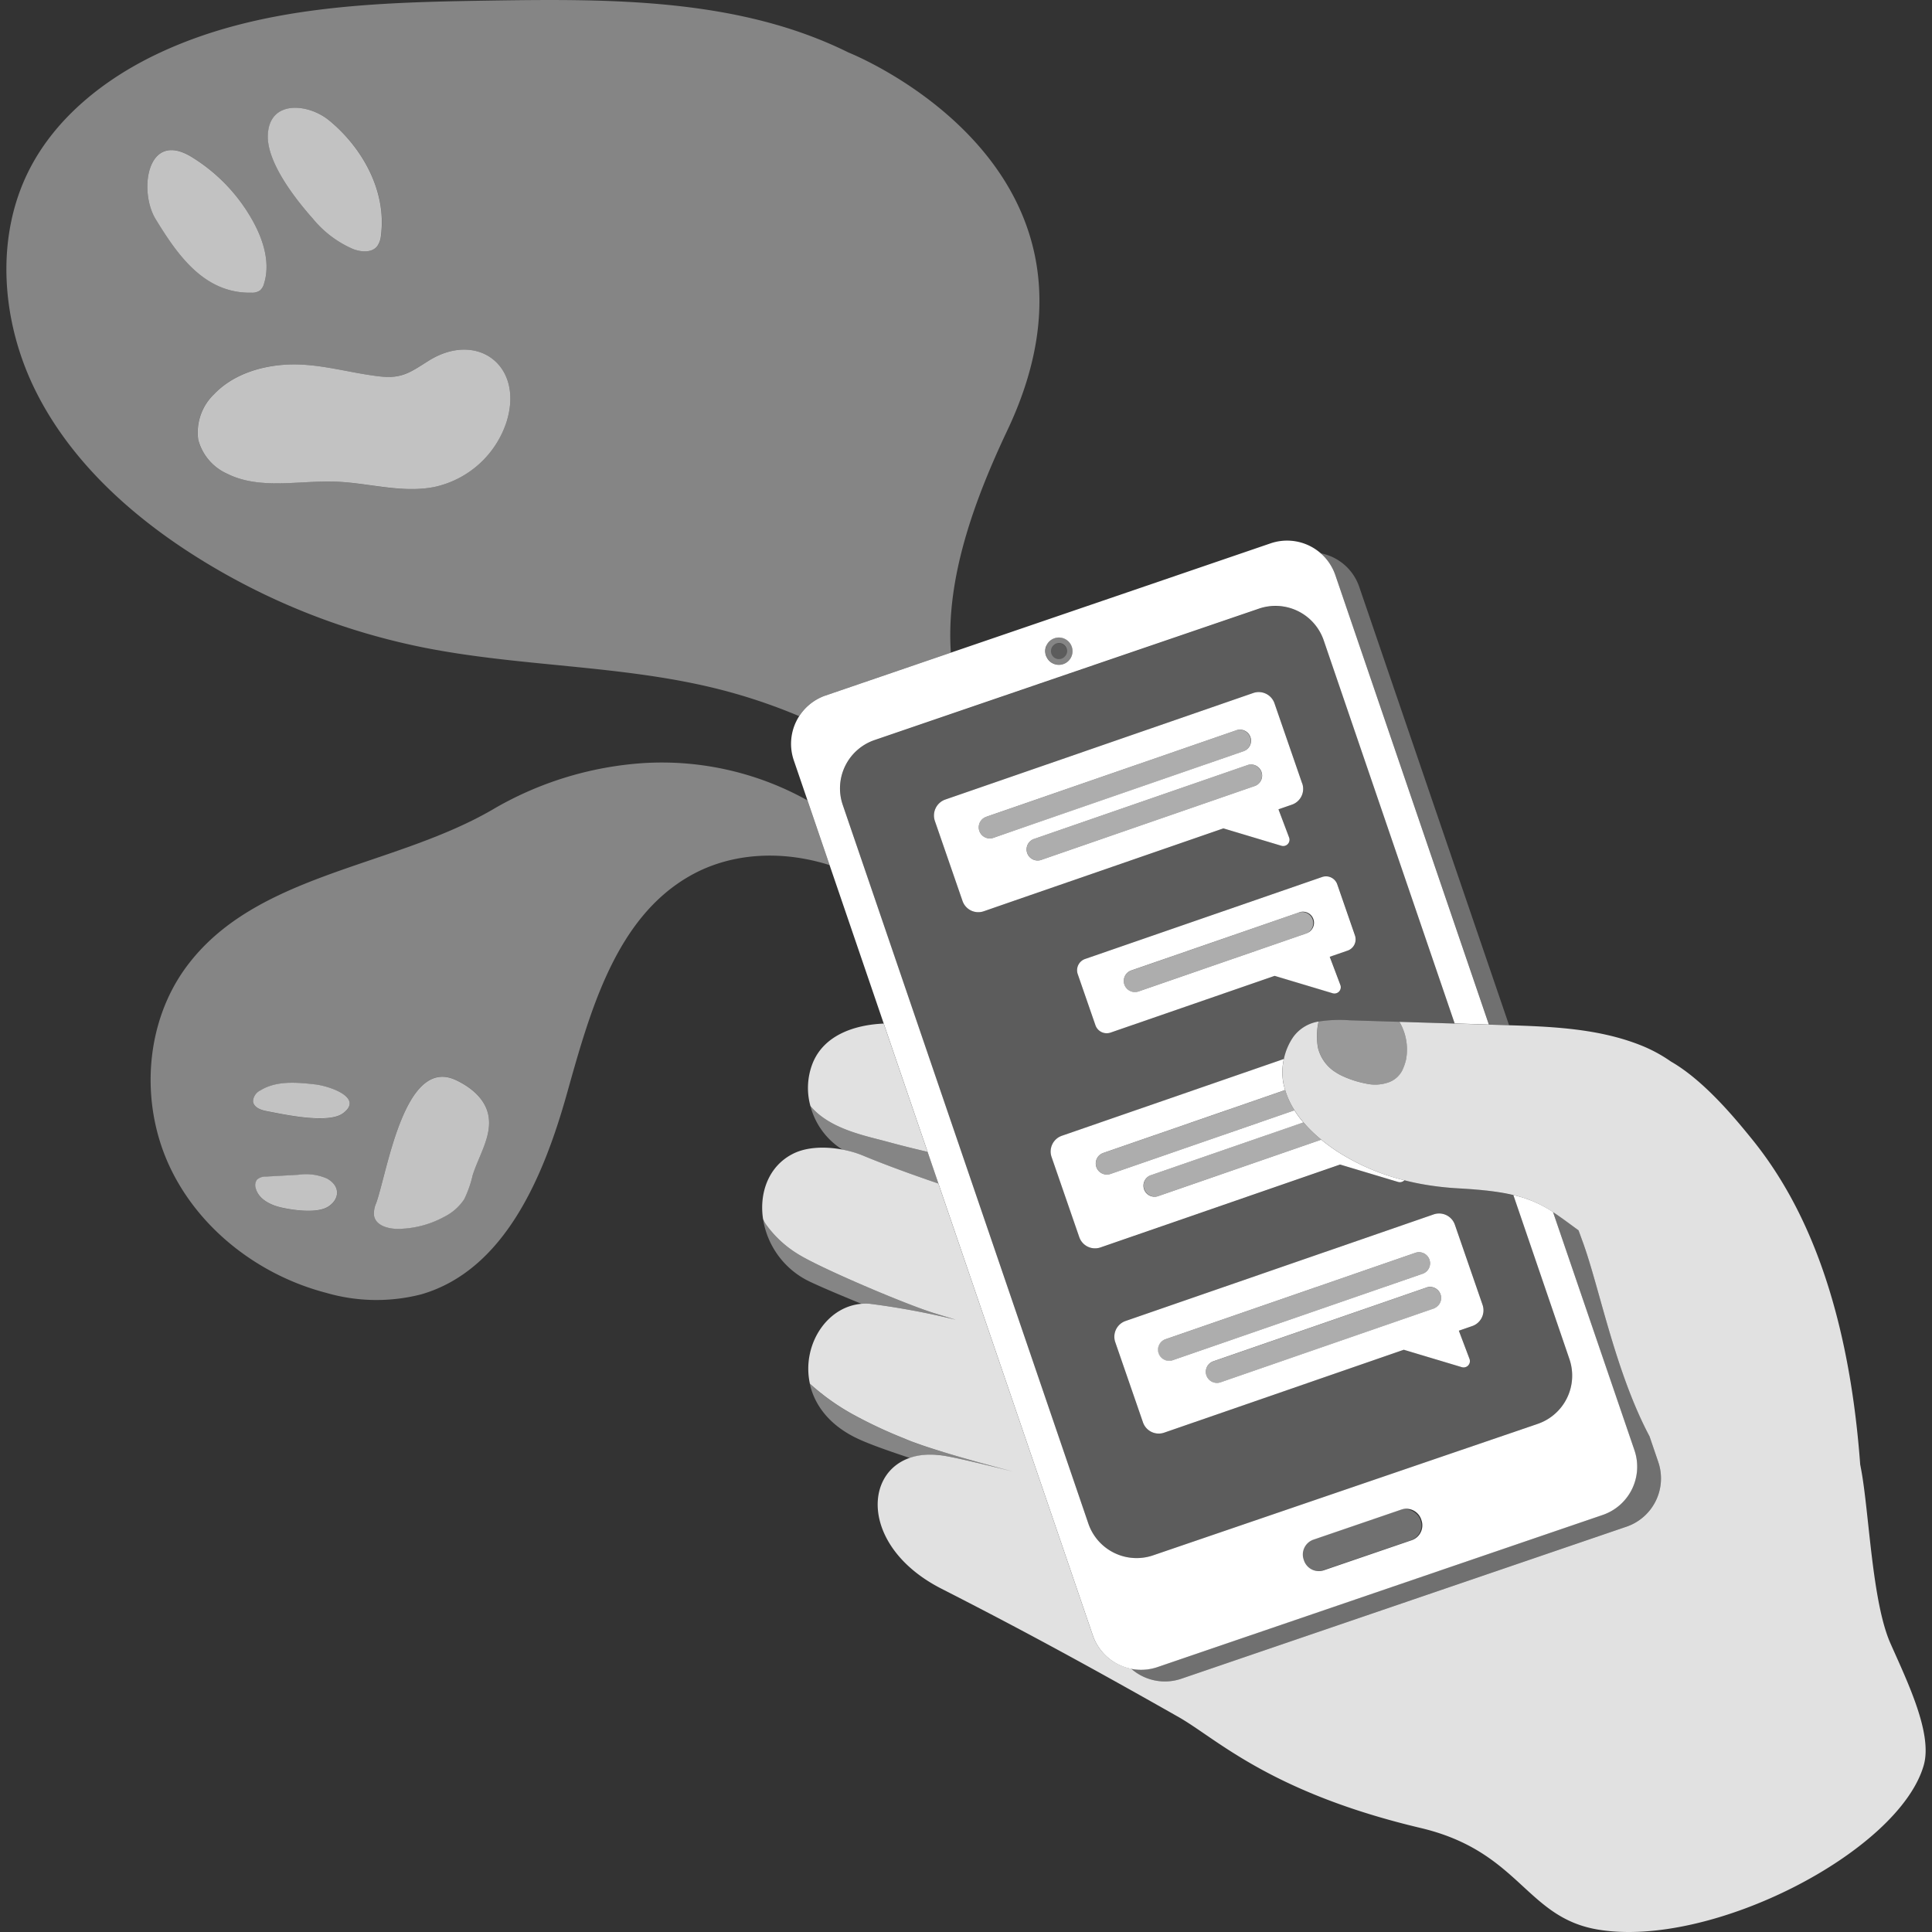 <svg viewBox="0 0 300 300" xmlns="http://www.w3.org/2000/svg"><rect x="0" y="0" width="300" height="300" fill="#333333" stroke="none"/><g fill="#fff"><rect height="5.02" opacity=".3" rx="2.43" transform="matrix(.946 -.323 .323 .946 -65.96 81.27)" width="19.29" x="201.94" y="236.61"/><path d="m 133.78 202.46 a 8.06 8.06 0 0 1 1.3 -.01 120.9 120.9 0 0 1 13.34 2.48 l -1.63 -.5 -.02 -.01 -1.69 -.51 c -4.08 -1.24 -17.73 -6.98 -21.32 -9.27 a 17.02 17.02 0 0 1 -4.88 -4.6 4.48 4.48 0 0 1 -.4 -.79 12.98 12.98 0 0 0 7.3 9.78 c 1.75 .83 4.67 2.07 8 3.43 z" opacity=".4"/><path d="m 146.54 226.04 c 1.85 .29 6.22 1.33 10.75 2.46 h -.01 l -.91 -.24 -.14 -.04 c -.65 -.17 -1.33 -.36 -2.04 -.55 l -.18 -.05 -.9 -.24 -.22 -.06 c -.71 -.2 -1.43 -.4 -2.16 -.6 l -.27 -.08 c -.29 -.08 -.57 -.16 -.86 -.25 l -.24 -.07 q -.54 -.16 -1.08 -.31 l -.13 -.04 -.91 -.27 -.31 -.09 -.8 -.24 -.24 -.07 q -.49 -.15 -.96 -.3 l -.22 -.07 c -.25 -.08 -.49 -.16 -.72 -.24 l -.28 -.09 c -.26 -.09 -.5 -.17 -.74 -.25 l -.13 -.04 c -.28 -.1 -.54 -.19 -.8 -.29 l -.2 -.08 q -.28 -.11 -.55 -.21 c -.07 -.03 -.14 -.05 -.2 -.08 -.22 -.09 -.44 -.18 -.63 -.26 a 71.12 71.12 0 0 1 -8.21 -3.86 35.33 35.33 0 0 1 -6.51 -4.67 c .72 3.28 3.03 6.49 7.52 8.57 1.92 .89 4.85 1.91 8.01 2.96 a 10.82 10.82 0 0 1 5.27 -.35 z" opacity=".4"/><path d="m 137.87 177.31 c 1.94 .53 4.01 1.05 6.16 1.55 l -6.81 -19.92 c -4.57 .2 -9.24 1.8 -11.01 6.1 a 10.5 10.5 0 0 0 -.37 6.7 c 3.02 3.61 8.55 4.62 12.03 5.57 z" opacity=".85"/><path d="m 137.87 177.31 c -3.48 -.95 -9.01 -1.96 -12.03 -5.57 a 11.37 11.37 0 0 0 4.97 6.77 c .27 .05 .54 .11 .8 .17 .07 .02 .13 .03 .19 .05 q .3 .07 .59 .16 l .23 .07 c .18 .06 .36 .11 .54 .17 l .21 .07 c .24 .09 .47 .17 .7 .27 3.35 1.39 7.36 2.86 11.65 4.32 l -1.68 -4.92 c -2.16 -.51 -4.23 -1.03 -6.17 -1.56 z" opacity=".4"/><path d="m 256.14 223.03 c -5.44 -10.23 -7.84 -23.49 -10.53 -30.63 -.18 -.47 -.34 -.92 -.5 -1.37 -1.5 -1.1 -2.74 -2.04 -3.96 -2.83 l 12.63 36.97 a 7.92 7.92 0 0 1 -4.93 10.06 l -69.12 23.62 a 7.88 7.88 0 0 1 -4.07 .27 7.91 7.91 0 0 0 7.78 1.55 l 69.12 -23.62 a 7.92 7.92 0 0 0 4.93 -10.06 z" fill-rule="evenodd" opacity=".3"/><path d="m 207.35 89.3 l 23.86 69.8 .83 .03 2.29 .07 -23.27 -68.08 a 7.91 7.91 0 0 0 -5.98 -5.21 7.87 7.87 0 0 1 2.27 3.39 z" fill-rule="evenodd" opacity=".3"/><path d="m 177.69 184.65 a 1.72 1.72 0 0 0 2.19 1.07 l 25.28 -8.75 a 21.84 21.84 0 0 1 -2.77 -2.69 l -23.64 8.18 a 1.72 1.72 0 0 0 -1.07 2.19 z" opacity=".6"/><path d="m 171.32 179.03 a 1.72 1.72 0 1 0 1.13 3.26 l 28.56 -9.88 a 12.71 12.71 0 0 1 -1.45 -3.14 z" opacity=".6"/><path d="m 176.79 153.95 l 25.97 -8.98 a 1.72 1.72 0 0 0 -1.13 -3.26 l -25.97 8.99 a 1.72 1.72 0 0 0 1.13 3.26 z" opacity=".6"/><path d="m 221.11 197.7 a 1.72 1.72 0 0 0 -1.37 -3.15 l -38.77 13.41 a 1.72 1.72 0 0 0 1.07 3.28 l .05 -.02 38.77 -13.41 a 1.77 1.77 0 0 0 .25 -.11 z" opacity=".6"/><path d="m 221.46 199.95 l -33.06 11.44 a 1.72 1.72 0 0 0 1.13 3.26 l 33.06 -11.44 a 1.76 1.76 0 0 0 .24 -.1 1.72 1.72 0 0 0 -1.37 -3.15 z" opacity=".6"/><path d="m 205.16 176.97 l -25.28 8.75 a 1.72 1.72 0 1 1 -1.2 -3.23 l .07 -.02 23.64 -8.18 a 16.3 16.3 0 0 1 -1.39 -1.88 l -28.56 9.88 a 1.72 1.72 0 1 1 -1.13 -3.26 l 28.24 -9.77 c -.1 -.35 -.2 -.69 -.27 -1.05 a 9.63 9.63 0 0 1 .07 -3.77 l -34.46 11.92 a 2.59 2.59 0 0 0 -1.6 3.3 l 4.3 12.44 a 2.59 2.59 0 0 0 3.3 1.6 l 37.2 -12.87 9 2.7 a .97 .97 0 0 0 .99 -.26 34.37 34.37 0 0 1 -10.44 -4.48 28.83 28.83 0 0 1 -2.48 -1.82 z"/><path d="m 293.55 255.19 c -2.88 -6.5 -3.3 -20.34 -4.56 -27.05 -.05 -.25 -.09 -.49 -.14 -.74 -1.98 -26.83 -9.64 -41.68 -16.8 -50.51 -2.72 -3.36 -7.51 -9.14 -12.58 -12.05 a 22.87 22.87 0 0 0 -4.47 -2.44 c -7.22 -2.94 -15.28 -3.03 -22.96 -3.27 l -3.53 -.11 -11.21 -.35 a 8.45 8.45 0 0 1 1.03 5.86 8.19 8.19 0 0 1 -.61 1.73 3.83 3.83 0 0 1 -2 1.77 6.35 6.35 0 0 1 -3.69 .21 15.45 15.45 0 0 1 -3.93 -1.33 7.41 7.41 0 0 1 -.65 -.38 6.2 6.2 0 0 1 -2.81 -3.89 v -.03 a 10.09 10.09 0 0 1 .11 -3.99 6.03 6.03 0 0 0 -3.92 2.38 9.33 9.33 0 0 0 -1.47 3.44 9.63 9.63 0 0 0 -.07 3.77 c .07 .36 .16 .71 .27 1.05 a 12.67 12.67 0 0 0 1.45 3.14 16.3 16.3 0 0 0 1.39 1.88 21.84 21.84 0 0 0 2.77 2.69 28.91 28.91 0 0 0 2.49 1.83 34.37 34.37 0 0 0 10.44 4.48 q 1.84 .47 3.72 .76 a 46.4 46.4 0 0 0 4.69 .49 c 5.58 .3 8.84 .91 11.38 1.95 2.58 1.05 4.43 2.53 7.22 4.56 .16 .44 .33 .9 .5 1.37 2.69 7.14 5.09 20.39 10.53 30.63 l 1.35 3.96 a 7.92 7.92 0 0 1 -4.93 10.06 l -69.12 23.61 a 7.91 7.91 0 0 1 -7.78 -1.55 7.91 7.91 0 0 1 -5.98 -5.21 l -23.97 -70.13 c -4.28 -1.46 -8.3 -2.93 -11.65 -4.32 -3.15 -1.31 -7.78 -1.85 -10.85 -.34 -3.8 1.87 -5.34 6 -4.73 10.13 a 4.48 4.48 0 0 0 .4 .79 17.02 17.02 0 0 0 4.88 4.6 c 3.59 2.29 17.25 8.04 21.32 9.27 1.15 .35 2.26 .69 3.34 1.02 a 120.9 120.9 0 0 0 -13.34 -2.48 c -6.23 -.47 -10.7 6.12 -9.32 12.41 a 35.33 35.33 0 0 0 6.51 4.67 71.12 71.12 0 0 0 8.21 3.86 c 3.48 1.52 11.66 3.76 16.81 5.11 -4.53 -1.13 -8.9 -2.17 -10.75 -2.46 -12.22 -1.94 -14.92 13.22 -.36 20.65 11.57 5.9 21.87 11.44 36.86 19.95 5.89 3.35 14.16 11.66 37.56 17.21 15.41 3.65 16.27 13.87 27.5 15.77 17.67 2.98 46.8 -12.12 50.62 -25.52 1.39 -4.89 -2.48 -12.84 -5.17 -18.91 z" opacity=".85"/><path d="m 217.3 158.67 l -7.72 -.24 a 21.18 21.18 0 0 0 -4.82 .19 10.09 10.09 0 0 0 -.11 3.99 v .03 a 6.2 6.2 0 0 0 2.81 3.89 7.41 7.41 0 0 0 .65 .38 15.45 15.45 0 0 0 3.93 1.33 6.35 6.35 0 0 0 3.69 -.21 3.83 3.83 0 0 0 2 -1.77 8.19 8.19 0 0 0 .61 -1.73 8.46 8.46 0 0 0 -1.04 -5.86 z" opacity=".5"/><path d="m 222.62 188.57 l -47.84 16.55 a 2.59 2.59 0 0 0 -1.6 3.3 l 4.3 12.44 a 2.59 2.59 0 0 0 3.3 1.6 l 37.2 -12.87 9 2.7 a .98 .98 0 0 0 1.2 -1.29 l -1.65 -4.37 2.08 -.72 a 2.59 2.59 0 0 0 1.6 -3.3 l -4.3 -12.44 a 2.59 2.59 0 0 0 -3.29 -1.6 z m -42.71 21.58 a 1.72 1.72 0 0 1 1.06 -2.19 l 38.77 -13.41 a 1.72 1.72 0 0 1 1.37 3.15 1.75 1.75 0 0 1 -.24 .1 l -38.77 13.41 a 1.72 1.72 0 0 1 -2.19 -1.06 z m 42.92 -7.05 a 1.76 1.76 0 0 1 -.24 .1 l -33.06 11.44 a 1.72 1.72 0 0 1 -1.13 -3.26 l 33.06 -11.44 a 1.72 1.72 0 0 1 1.37 3.15 z"/><path d="m 163.88 102.22 a 1.23 1.23 0 1 0 -.62 -.71 1.23 1.23 0 0 0 .62 .71 z" opacity=".2"/><path d="m 162.42 101.8 a 2.05 2.05 0 0 0 .1 .21 2.1 2.1 0 0 0 .63 .79 2.05 2.05 0 0 0 .35 .21 2.1 2.1 0 0 0 .79 .21 .02 .02 0 0 0 .01 0 2.09 2.09 0 0 0 .82 -.11 2.05 2.05 0 0 0 .39 -.18 2.12 2.12 0 0 0 -1.33 -3.93 2.18 2.18 0 0 0 -.43 .1 2.12 2.12 0 0 0 -1.22 1.07 2.33 2.33 0 0 0 -.11 1.62 z m 1.19 -1.61 a 1.23 1.23 0 1 1 1.68 1.8 c -.01 .01 -.03 .03 -.04 .04 a 1.23 1.23 0 0 1 -1.64 -1.84 z" opacity=".4"/><path d="m 194.13 114.48 a 1.72 1.72 0 0 0 -2.19 -1.07 l -33.53 11.6 -5.24 1.81 a 1.72 1.72 0 0 0 1.06 3.28 c .02 -.01 .05 -.02 .07 -.02 l 6.26 -2.16 32.51 -11.25 a 1.76 1.76 0 0 0 .24 -.1 1.72 1.72 0 0 0 .82 -2.09 z" opacity=".6"/><path d="m 195.86 119.88 a 1.72 1.72 0 0 0 -2.19 -1.07 l -31.79 11 -1.27 .44 a 1.72 1.72 0 0 0 1.06 3.28 c .02 -.01 .05 -.02 .07 -.02 l 2.02 -.7 31.04 -10.74 a 1.72 1.72 0 0 0 1.07 -2.18 v -.01 z" opacity=".6"/><path d="m 253.79 225.17 l -12.64 -36.97 a 18.91 18.91 0 0 0 -3.26 -1.73 l -.13 -.05 c -.21 -.08 -.43 -.16 -.65 -.24 -.09 -.03 -.18 -.07 -.27 -.1 -.31 -.1 -.63 -.2 -.96 -.29 -.11 -.03 -.23 -.06 -.34 -.09 -.18 -.05 -.36 -.09 -.55 -.14 l 8.71 25.48 a 7.92 7.92 0 0 1 -4.93 10.06 l -59.71 20.41 a 7.92 7.92 0 0 1 -10.06 -4.93 l -34.03 -99.58 -2.75 -8.04 -1.36 -3.98 a 7.93 7.93 0 0 1 4.93 -10.06 l 13.62 -4.66 12.04 -4.12 34.04 -11.63 a 7.92 7.92 0 0 1 10.06 4.93 l 20.33 59.48 5.31 .17 -23.84 -69.79 a 7.92 7.92 0 0 0 -10.05 -4.93 l -49.64 16.97 -19.47 6.66 a 7.93 7.93 0 0 0 -4.93 10.06 l 2.13 6.23 3.43 10.05 40.87 119.59 a 7.92 7.92 0 0 0 10.06 4.93 l 69.12 -23.62 a 7.92 7.92 0 0 0 4.92 -10.07 z m -91.27 -124.99 a 2.12 2.12 0 0 1 1.22 -1.07 2.18 2.18 0 0 1 .43 -.1 2.12 2.12 0 0 1 1.33 3.93 2.05 2.05 0 0 1 -.39 .18 2.09 2.09 0 0 1 -.82 .11 .02 .02 0 0 1 -.01 0 2.1 2.1 0 0 1 -.79 -.21 2.05 2.05 0 0 1 -.35 -.21 2.11 2.11 0 0 1 -.63 -.79 1.79 1.79 0 0 1 -.1 -.21 1.97 1.97 0 0 1 -.08 -.32 2.01 2.01 0 0 1 .18 -1.3 z m 56.7 138.98 l -13.65 4.67 a 2.44 2.44 0 0 1 -3.09 -1.51 l -.05 -.15 a 2.44 2.44 0 0 1 1.51 -3.09 l 13.65 -4.67 a 2.44 2.44 0 0 1 3.09 1.51 l .05 .15 a 2.44 2.44 0 0 1 -1.51 3.09 z"/><path d="m 202.2 121.65 l -4.3 -12.44 a 2.59 2.59 0 0 0 -3.3 -1.6 l -39.1 13.53 -8.74 3.02 a 2.63 2.63 0 0 0 -1.6 3.3 l 4.3 12.44 a 2.59 2.59 0 0 0 3.3 1.6 l 7.04 -2.44 5.96 -2.06 24.21 -8.37 9 2.7 a .98 .98 0 0 0 1.2 -1.29 l -1.65 -4.37 2.08 -.72 a 2.59 2.59 0 0 0 1.61 -3.3 z m -49.03 5.17 l 5.24 -1.81 33.53 -11.6 a 1.72 1.72 0 0 1 1.37 3.15 1.64 1.64 0 0 1 -.24 .1 l -32.52 11.25 -6.25 2.17 a 1.72 1.72 0 1 1 -1.2 -3.23 l .07 -.02 z m 41.86 -4.85 a 1.75 1.75 0 0 1 -.24 .1 l -31.04 10.74 -2.02 .7 a 1.72 1.72 0 1 1 -1.2 -3.23 l .07 -.02 1.27 -.44 31.79 -11 a 1.72 1.72 0 0 1 1.37 3.15 z"/><path d="m 168.49 148.91 a 1.85 1.85 0 0 0 -1.14 2.35 l 2.75 7.94 a 1.85 1.85 0 0 0 2.35 1.14 l 25.48 -8.81 9 2.7 a .98 .98 0 0 0 1.2 -1.29 l -1.65 -4.37 2.78 -.96 a 1.85 1.85 0 0 0 1.14 -2.35 l -2.75 -7.94 a 1.85 1.85 0 0 0 -2.35 -1.14 z m 34.51 -4.04 a 1.75 1.75 0 0 1 -.24 .1 l -25.97 8.98 a 1.72 1.72 0 0 1 -1.13 -3.26 l 25.97 -8.98 a 1.72 1.72 0 0 1 1.37 3.16 z"/><path d="m 243.71 211.05 l -8.71 -25.48 a 48.52 48.52 0 0 0 -8.49 -1.04 46.4 46.4 0 0 1 -4.69 -.49 q -1.88 -.3 -3.72 -.76 a .97 .97 0 0 1 -.99 .26 l -9 -2.7 -37.2 12.87 a 2.59 2.59 0 0 1 -3.3 -1.6 l -4.3 -12.44 a 2.59 2.59 0 0 1 1.6 -3.3 l 34.46 -11.92 a 9.32 9.32 0 0 1 1.46 -3.45 6.03 6.03 0 0 1 3.92 -2.38 21.18 21.18 0 0 1 4.82 -.19 l 7.72 .24 8.6 .27 -20.32 -59.48 a 7.92 7.92 0 0 0 -10.06 -4.93 l -34.04 11.63 -12.04 4.12 -13.63 4.65 a 7.93 7.93 0 0 0 -4.93 10.06 l 1.36 3.98 2.74 8.03 34.03 99.58 a 7.92 7.92 0 0 0 10.06 4.93 l 59.71 -20.41 a 7.92 7.92 0 0 0 4.94 -10.05 z m -38.39 -74.88 a 1.85 1.85 0 0 1 2.35 1.14 l 2.75 7.94 a 1.85 1.85 0 0 1 -1.14 2.35 l -2.78 .96 1.65 4.37 a .98 .98 0 0 1 -1.2 1.29 l -9 -2.7 -25.48 8.81 a 1.85 1.85 0 0 1 -2.37 -1.13 l -2.75 -7.94 a 1.85 1.85 0 0 1 1.14 -2.35 z m -52.56 5.33 a 2.59 2.59 0 0 1 -3.3 -1.6 l -4.3 -12.44 a 2.63 2.63 0 0 1 1.6 -3.3 l 8.74 -3.02 39.1 -13.53 a 2.59 2.59 0 0 1 3.3 1.6 l 4.31 12.44 a 2.59 2.59 0 0 1 -1.6 3.3 l -2.08 .72 1.65 4.37 a .98 .98 0 0 1 -1.2 1.29 l -9 -2.7 -24.2 8.37 -5.96 2.06 z m 75.86 64.41 l -2.08 .72 1.64 4.37 a .98 .98 0 0 1 -1.2 1.29 l -9 -2.7 -37.2 12.87 a 2.59 2.59 0 0 1 -3.3 -1.6 l -4.3 -12.44 a 2.59 2.59 0 0 1 1.6 -3.3 l 47.84 -16.55 a 2.59 2.59 0 0 1 3.3 1.6 l 4.3 12.44 a 2.59 2.59 0 0 1 -1.6 3.3 h -.01 z" opacity=".2"/><path d="m 99.94 118.49 a 53.25 53.25 0 0 0 -23.66 7.34 c -15.62 8.96 -36.64 9.83 -47.33 24.28 -6.44 8.71 -7.22 21.01 -2.69 30.85 s 13.94 17.08 24.42 19.8 a 27.94 27.94 0 0 0 14.79 .21 c 12.85 -3.76 18.92 -18.18 22.54 -31.07 s 7.58 -27.43 19.26 -33.97 c 6.5 -3.64 14.38 -3.87 21.54 -1.6 l -3.43 -10.05 a 46.44 46.44 0 0 0 -25.44 -5.79 z m -49.01 68.91 c -1.73 1.05 -5.31 .54 -7.16 .13 -1.73 -.38 -3.61 -1.29 -4.05 -3.01 a 1.48 1.48 0 0 1 .2 -1.33 1.98 1.98 0 0 1 1.44 -.48 l 4.97 -.28 a 8.11 8.11 0 0 1 4.47 .59 c 2.22 1.24 1.85 3.33 .13 4.38 z m 2.34 -14.53 c -2.31 1.73 -9.3 .16 -11.84 -.32 -.93 -.17 -2.04 -.59 -2.14 -1.52 a 1.98 1.98 0 0 1 1.14 -1.7 c 2.48 -1.54 5.63 -1.26 8.53 -.93 2.11 .24 7.59 2.02 4.31 4.47 z m 20.13 9.6 a 17.09 17.09 0 0 1 -1.33 3.73 7.99 7.99 0 0 1 -3.08 2.72 15.35 15.35 0 0 1 -7.18 1.89 c -1.53 .02 -3.41 -.5 -3.72 -2 a 3.77 3.77 0 0 1 .32 -1.99 c 1.78 -5.01 4.4 -22.88 12.39 -19.11 2.2 1.04 4.31 2.71 4.94 5.06 .88 3.27 -1.31 6.47 -2.34 9.69 z" opacity=".4"/><path d="m 131.77 8.16 c -16.96 -8.42 -36.72 -8.36 -55.65 -8.07 -17.64 .27 -35.92 .73 -51.84 8.35 -8.1 3.88 -15.51 9.76 -19.64 17.73 -5.49 10.6 -4.44 23.8 .87 34.49 s 14.44 19.08 24.5 25.5 a 104.77 104.77 0 0 0 35.63 14.36 c 14.96 3 30.47 2.72 45.3 6.33 a 87.01 87.01 0 0 1 13.15 4.35 7.88 7.88 0 0 1 4.09 -3.2 l 19.47 -6.66 c -.79 -11.52 3.59 -23.56 8.79 -34.56 19.48 -41.19 -24.67 -58.62 -24.67 -58.62 z m -80.65 10.54 c 5.26 4.32 8.93 11.07 8.05 17.82 a 3.4 3.4 0 0 1 -.59 1.72 c -.85 1.06 -2.51 .91 -3.77 .42 a 16.55 16.55 0 0 1 -6.19 -4.66 c -2.66 -2.98 -7.17 -8.7 -7.02 -12.97 .19 -5.59 6.28 -4.99 9.52 -2.33 z m -26.95 15.32 c -2.68 -4.38 -1.34 -13.89 5.58 -9.66 a 26.99 26.99 0 0 1 9.66 10.23 c 1.55 2.89 2.57 6.32 1.59 9.45 a 2.1 2.1 0 0 1 -.62 1.07 2.18 2.18 0 0 1 -1.33 .34 c -7.31 .14 -11.47 -5.86 -14.88 -11.43 z m 54.51 31.4 a 15.14 15.14 0 0 1 -11.27 10.2 c -5.03 1.01 -10.17 -.63 -15.3 -.83 -5.7 -.21 -11.77 1.3 -16.87 -1.24 a 8.04 8.04 0 0 1 -4.47 -5.27 8.23 8.23 0 0 1 2.46 -7.07 c 2.85 -2.99 7.05 -4.37 11.17 -4.59 5.03 -.28 9.65 1.27 14.56 1.83 3.45 .39 4.81 -.69 7.57 -2.42 7.48 -4.69 14.83 .65 12.15 9.4 z" opacity=".4"/><path d="m 40.38 45.1 a 2.1 2.1 0 0 0 .62 -1.06 c .98 -3.13 -.04 -6.56 -1.59 -9.45 a 27 27 0 0 0 -9.66 -10.22 c -6.92 -4.23 -8.26 5.28 -5.58 9.66 3.41 5.57 7.56 11.57 14.89 11.42 a 2.17 2.17 0 0 0 1.32 -.35 z" opacity=".7"/><path d="m 54.8 38.66 c 1.26 .49 2.92 .64 3.77 -.42 a 3.4 3.4 0 0 0 .59 -1.72 c .88 -6.75 -2.79 -13.5 -8.05 -17.82 -3.24 -2.66 -9.33 -3.26 -9.52 2.32 -.15 4.27 4.37 10 7.02 12.97 a 16.55 16.55 0 0 0 6.19 4.67 z" opacity=".7"/><path d="m 66.54 56.03 c -2.76 1.73 -4.12 2.82 -7.57 2.42 -4.92 -.56 -9.54 -2.11 -14.56 -1.83 -4.12 .23 -8.33 1.61 -11.17 4.59 a 8.23 8.23 0 0 0 -2.46 7.07 8.04 8.04 0 0 0 4.47 5.27 c 5.1 2.55 11.18 1.03 16.87 1.24 5.12 .19 10.27 1.83 15.3 .83 a 15.14 15.14 0 0 0 11.26 -10.19 c 2.68 -8.75 -4.67 -14.09 -12.14 -9.4 z" opacity=".7"/><path d="m 70.8 167.72 c -7.99 -3.77 -10.61 14.1 -12.39 19.11 a 3.77 3.77 0 0 0 -.32 1.99 c .31 1.5 2.19 2.01 3.72 2 a 15.35 15.35 0 0 0 7.19 -1.89 7.99 7.99 0 0 0 3.08 -2.72 17.05 17.05 0 0 0 1.32 -3.74 c 1.03 -3.22 3.22 -6.42 2.34 -9.69 -.63 -2.35 -2.74 -4.02 -4.94 -5.06 z" opacity=".7"/><path d="m 50.79 183.01 a 8.11 8.11 0 0 0 -4.47 -.59 l -4.97 .28 a 1.98 1.98 0 0 0 -1.44 .48 1.48 1.48 0 0 0 -.2 1.33 c .45 1.72 2.32 2.63 4.05 3.01 1.85 .41 5.44 .92 7.16 -.13 s 2.1 -3.13 -.13 -4.38 z" opacity=".7"/><path d="m 48.96 168.39 c -2.9 -.33 -6.05 -.61 -8.53 .93 a 1.98 1.98 0 0 0 -1.14 1.7 c .1 .94 1.21 1.35 2.14 1.52 2.54 .48 9.53 2.05 11.84 .32 3.28 -2.44 -2.2 -4.23 -4.31 -4.47 z" opacity=".7"/></g></svg>